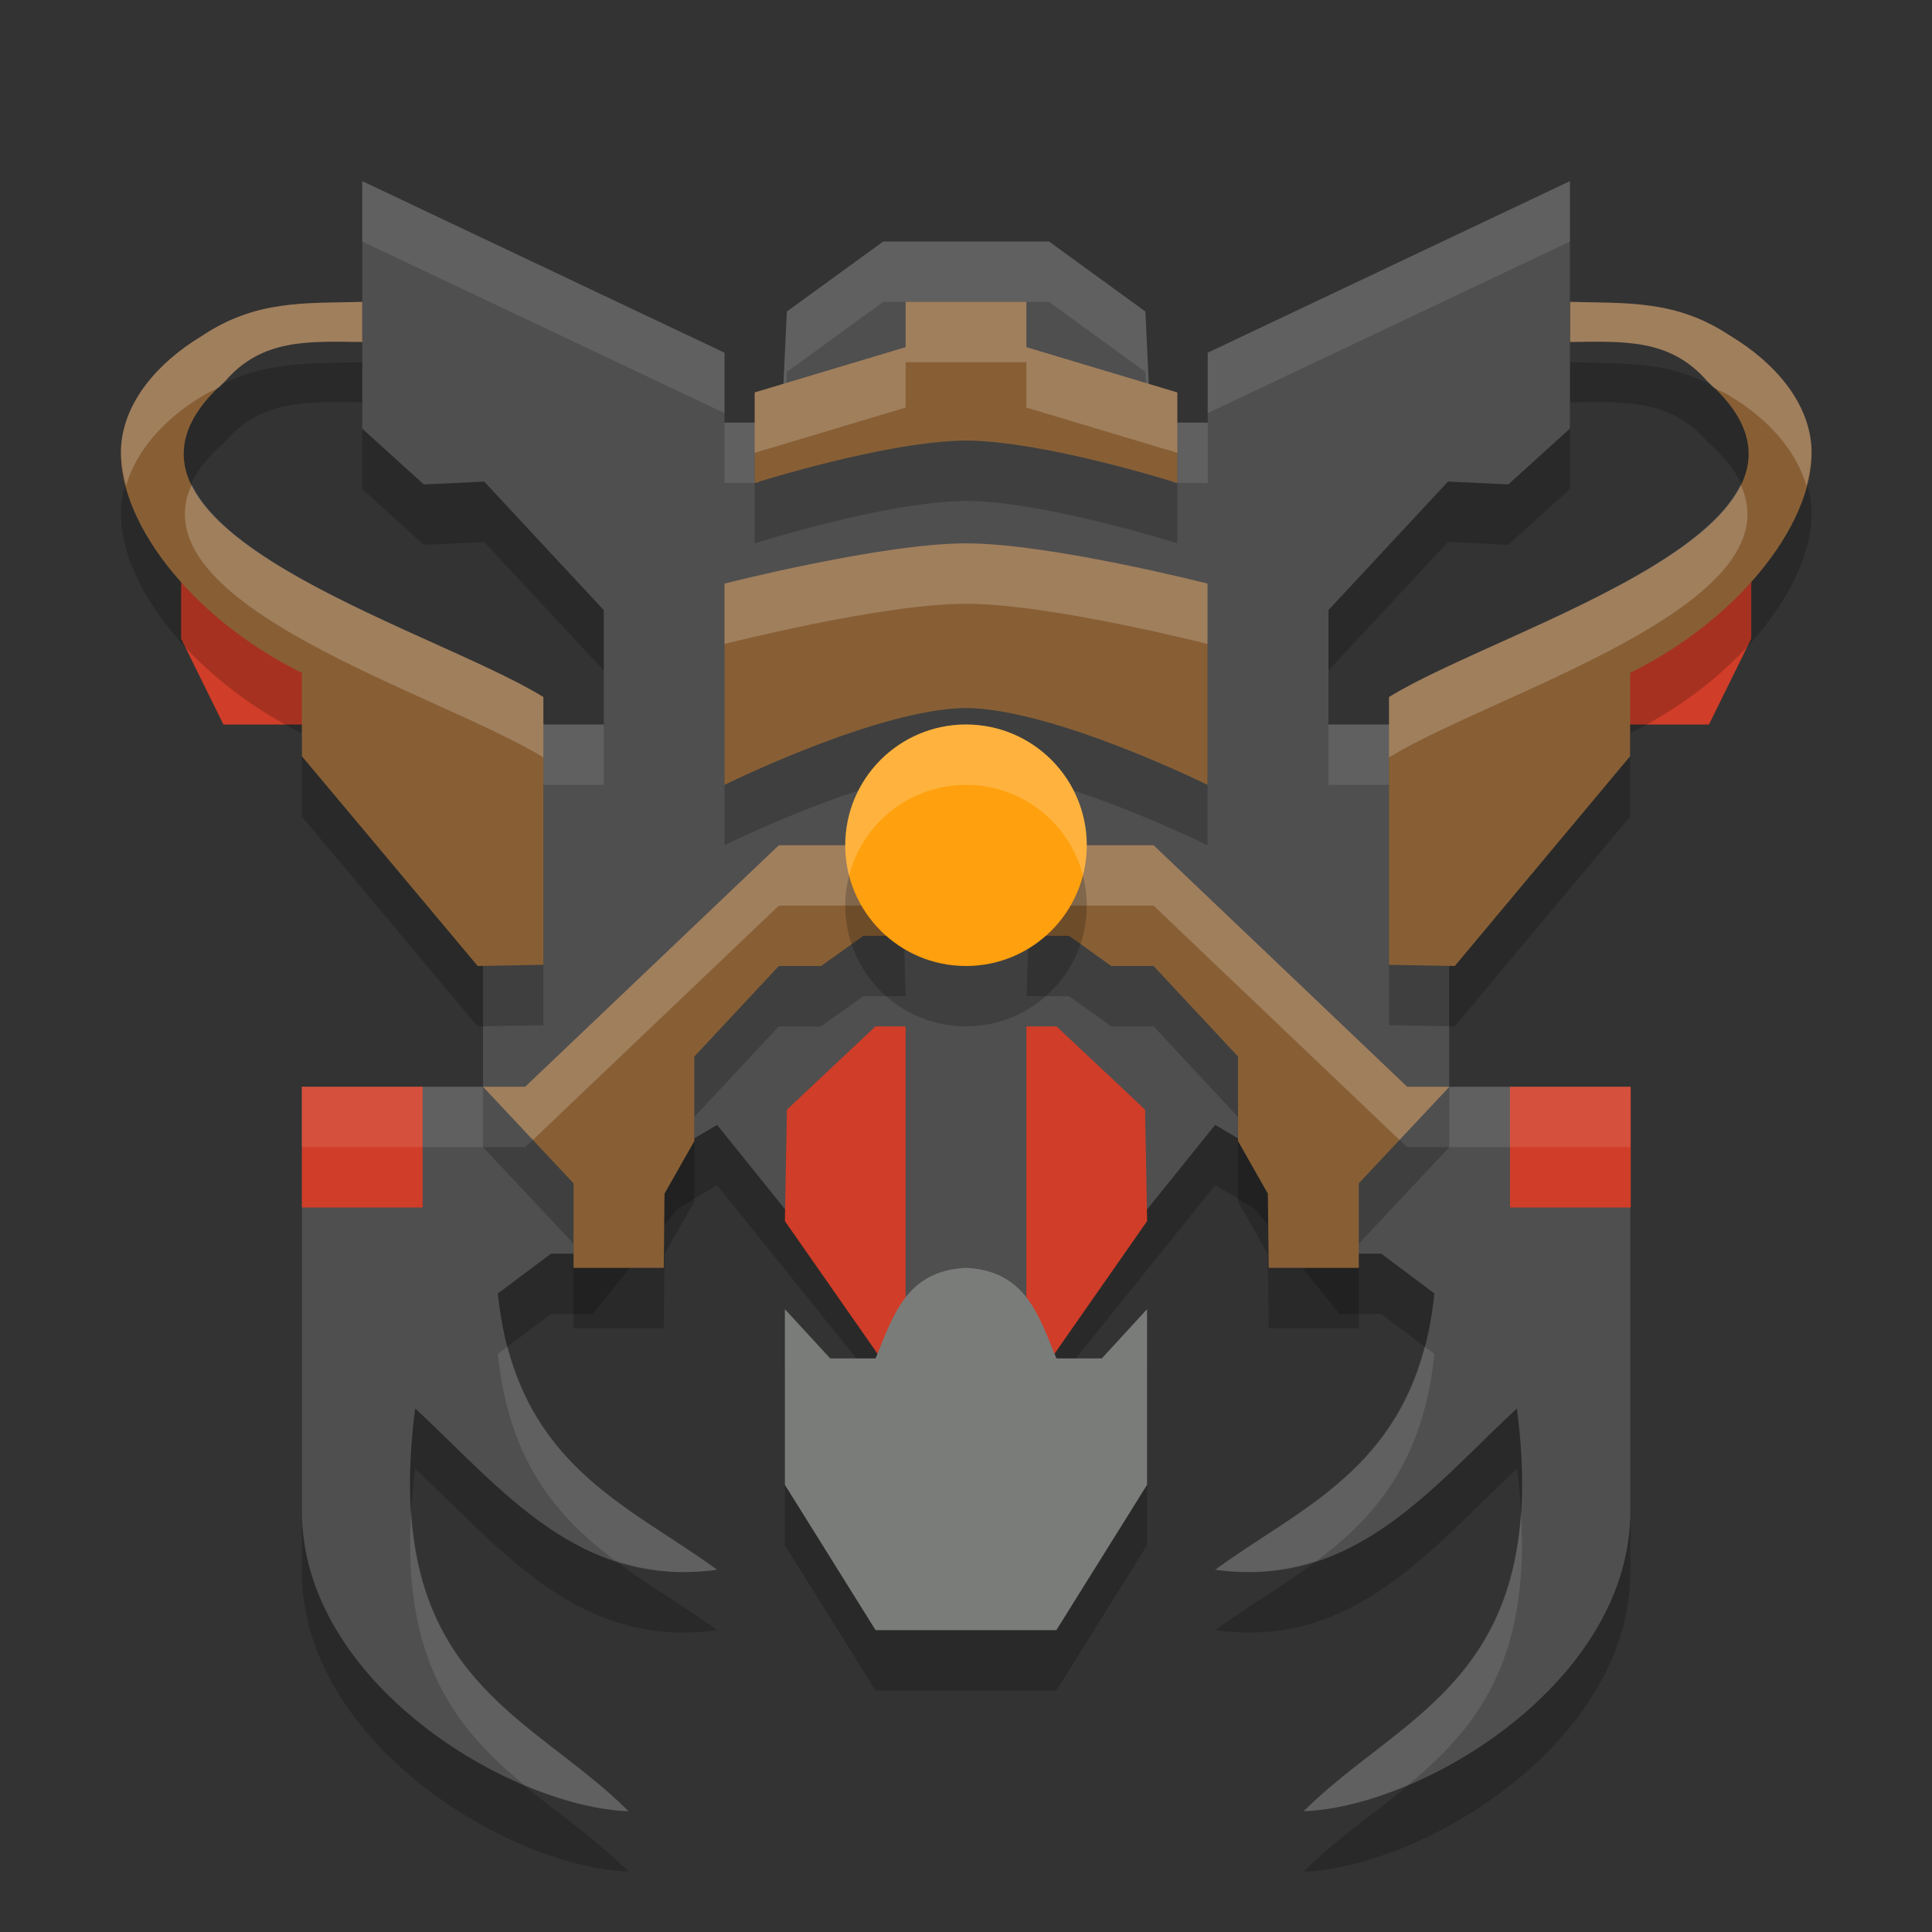 <svg xmlns="http://www.w3.org/2000/svg" width="32" height="32" version="1">
 <rect width="100%" height="100%" fill="#333333" stroke="none"/>
 <path style="opacity:0.2" d="m 15.996,22 c -0.991,0.049 -1.202,0.796 -1.494,1.5 h -0.751 l -0.751,-0.816 v 2.909 L 14.502,28 h 1.494 0.007 1.494 l 1.502,-2.407 V 22.684 L 18.249,23.5 h -0.751 c -0.292,-0.704 -0.504,-1.451 -1.494,-1.5 -0.003,-1.33e-4 -0.005,1.28e-4 -0.007,0 z"/>
 <path style="opacity:0.2" d="m 6,4 v 4.1 l 1.02,0.924 1,-0.047 L 10,11.105 V 13 H 8 v 6 H 5 v 7.025 C 5,28.867 8.439,30.929 10.412,31 8.761,29.352 6.297,28.806 6.877,24.328 8.313,25.663 9.587,27.319 11.877,27 10.393,25.911 8.535,25.263 8.246,22.424 l 0.881,-0.66 h 0.688 l 1.408,-1.746 0.654,-0.387 3.432,4.264 L 16,24 v 0 h 0.004 l 0.691,-0.105 3.432,-4.264 0.654,0.387 1.408,1.746 h 0.688 l 0.881,0.66 C 23.469,25.263 21.611,25.911 20.127,27 22.417,27.319 23.689,25.663 25.125,24.328 25.705,28.806 23.243,29.352 21.592,31 c 1.973,-0.071 5.412,-2.133 5.412,-4.975 V 19 h -3 v -6 h -2 v -1.895 l 1.98,-2.129 0.998,0.047 1.021,-0.924 V 4 l -6,2.842 V 8 H 19.439 L 19.037,7.553 18.971,6.16 17.375,5 h -1.369 -0.002 H 16 15.996 14.629 L 13.033,6.16 12.967,7.553 12.564,8 H 12 V 6.842 Z"/>
 <path style="fill:#d03d28" d="M 3,8.447 5.099,9.868 5.799,12 H 3.7 L 3,10.579 Z"/>
 <path style="fill:#d03d28" d="M 29.007,8.447 26.907,9.868 26.207,12 h 2.099 l 0.7,-1.421 z"/>
 <path style="fill:#4f4f4f" d="m 6,3 v 4.1 l 1.02,0.924 1,-0.047 L 10,10.105 V 12 H 8 v 6 H 5 v 7.025 C 5,27.867 8.439,29.929 10.412,30 8.761,28.352 6.297,27.806 6.877,23.328 8.313,24.663 9.587,26.319 11.877,26 10.393,24.911 8.535,24.263 8.246,21.424 l 0.881,-0.66 h 0.688 l 1.408,-1.746 0.654,-0.387 3.432,4.264 L 16,23 v 0 h 0.004 l 0.691,-0.105 3.432,-4.264 0.654,0.387 1.408,1.746 h 0.688 l 0.881,0.66 C 23.469,24.263 21.611,24.911 20.127,26 22.417,26.319 23.689,24.663 25.125,23.328 25.705,27.806 23.243,28.352 21.592,30 c 1.973,-0.071 5.412,-2.133 5.412,-4.975 V 18 h -3 v -6 h -2 v -1.895 l 1.98,-2.129 0.998,0.047 1.021,-0.924 V 3 l -6,2.842 V 7 H 19.439 L 19.037,6.553 18.971,5.16 17.375,4 h -1.369 -0.002 H 16 15.996 14.629 L 13.033,5.16 12.967,6.553 12.564,7 H 12 V 5.842 Z"/>
 <rect style="fill:#d03d28" width="2" height="2" x="-27.01" y="18" transform="scale(-1,1)"/>
 <rect style="fill:#d03d28" width="2" height="2" x="5" y="18"/>
 <path style="fill:#ffffff;opacity:0.1" d="M 6 3 L 6 4 L 12 6.842 L 12 5.842 L 6 3 z M 26.004 3 L 20.004 5.842 L 20.004 6.842 L 26.004 4 L 26.004 3 z M 14.629 4 L 13.033 5.16 L 12.967 6.553 L 12.564 7 L 12 7 L 12 8 L 12.564 8 L 12.967 7.553 L 13.033 6.16 L 14.629 5 L 15.996 5 L 16 5 L 16.004 5 L 16.006 5 L 17.375 5 L 18.971 6.16 L 19.037 7.553 L 19.439 8 L 20.004 8 L 20.004 7 L 19.439 7 L 19.037 6.553 L 18.971 5.16 L 17.375 4 L 16.006 4 L 16.004 4 L 16 4 L 15.996 4 L 14.629 4 z M 8 12 L 8 13 L 10 13 L 10 12 L 8 12 z M 22.004 12 L 22.004 13 L 24.004 13 L 24.004 12 L 22.004 12 z M 5 18 L 5 19 L 8 19 L 8 18 L 5 18 z M 24.004 18 L 24.004 19 L 27.004 19 L 27.004 18 L 24.004 18 z M 8.408 22.303 L 8.246 22.424 C 8.429 24.222 9.243 25.14 10.191 25.85 C 10.694 26.015 11.244 26.088 11.877 26 C 10.561 25.035 8.958 24.408 8.408 22.303 z M 23.596 22.303 C 23.046 24.408 21.443 25.035 20.127 26 C 20.76 26.088 21.31 26.015 21.812 25.85 C 22.761 25.14 23.575 24.222 23.758 22.424 L 23.596 22.303 z M 6.811 25.033 C 6.653 27.549 7.585 28.659 8.684 29.566 C 9.301 29.827 9.905 29.982 10.412 30 C 9 28.591 6.999 27.978 6.811 25.033 z M 25.191 25.033 C 25.003 27.978 23.004 28.591 21.592 30 C 22.098 29.982 22.7 29.828 23.316 29.568 C 24.416 28.661 25.35 27.551 25.191 25.033 z"/>
 <path style="opacity:0.2" d="M 6,6 C 5.046,6.026 4.243,5.964 3.344,6.564 2.588,7.02 2.068,7.663 2.008,8.367 1.906,9.562 3.113,11.21 5,12.145 v 1.381 L 7.912,17 9,16.98 V 12.545 C 7.089,11.367 1.018,9.697 3.729,7.314 4.342,6.604 5.11,6.655 6,6.664 Z m 9,0 V 6.75 L 12.5,7.5 V 9 c 0,0 2.187,-0.695 3.496,-0.703 0.002,9e-6 0.006,-1.27e-5 0.008,0 C 17.313,8.305 19.5,9 19.5,9 V 7.5 L 17,6.75 V 6 h -0.996 -0.008 z m 11.006,0 v 0.664 c 0.89,-0.009 1.658,-0.06 2.271,0.65 2.711,2.382 -3.36,4.052 -5.271,5.23 v 4.436 L 24.096,17 27,13.525 v -1.381 C 28.887,11.21 30.102,9.562 30,8.367 29.94,7.663 29.418,7.02 28.662,6.564 27.763,5.964 26.96,6.026 26.006,6 Z M 15.996,10 C 14.613,10 12,10.666 12,10.666 V 14 c 0,0 2.541,-1.259 3.996,-1.273 0.002,1.7e-5 0.006,-2.1e-5 0.008,0 C 17.459,12.741 20,14 20,14 v -3.334 c 0,0 -2.613,-0.666 -3.996,-0.666 -0.002,-6e-7 -0.006,-1.9e-6 -0.008,0 z m -3.096,5 -4.201,4 H 8 l 1.5,1.6 V 22 h 1.494 L 11.006,20.771 11.5,19.9 V 18.5 L 12.9,17 h 0.699 l 0.701,-0.5 H 15 L 14.959,15 Z m 4.146,0 -0.041,1.5 h 0.701 L 18.406,17 h 0.701 l 1.398,1.5 v 1.4 L 21,20.771 21.014,22 h 1.492 V 20.6 L 24.006,19 h -0.699 l -4.199,-4 z"/>
 <path style="fill:#885f35" d="M 6 5 C 5.046 5.026 4.243 4.964 3.344 5.564 C 2.588 6.02 2.068 6.663 2.008 7.367 C 1.906 8.562 3.113 10.21 5 11.145 L 5 12.525 L 7.912 16 L 9 15.98 L 9 11.545 C 7.089 10.367 1.018 8.697 3.729 6.314 C 4.342 5.604 5.11 5.655 6 5.664 L 6 5 z M 15 5 L 15 5.75 L 12.5 6.5 L 12.5 8 C 12.5 8 14.687 7.305 15.996 7.297 C 15.998 7.297 16.002 7.297 16.004 7.297 C 17.313 7.305 19.5 8 19.5 8 L 19.5 6.5 L 17 5.75 L 17 5 L 16.004 5 L 15.996 5 L 15 5 z M 26.006 5 L 26.006 5.664 C 26.896 5.655 27.664 5.604 28.277 6.314 C 30.988 8.697 24.917 10.367 23.006 11.545 L 23.006 15.98 L 24.096 16 L 27 12.525 L 27 11.145 C 28.887 10.21 30.102 8.562 30 7.367 C 29.94 6.663 29.418 6.02 28.662 5.564 C 27.763 4.964 26.96 5.026 26.006 5 z M 15.996 9 C 14.613 9 12 9.666 12 9.666 L 12 13 C 12 13 14.541 11.741 15.996 11.727 C 15.998 11.727 16.002 11.727 16.004 11.727 C 17.459 11.741 20 13 20 13 L 20 9.666 C 20 9.666 17.387 9 16.004 9 C 16.002 9 15.998 9 15.996 9 z M 12.9 14 L 8.699 18 L 8 18 L 9.5 19.6 L 9.5 21 L 10.994 21 L 11.006 19.771 L 11.5 18.9 L 11.5 17.5 L 12.9 16 L 13.6 16 L 14.301 15.5 L 15 15.5 L 14.959 14 L 12.9 14 z M 17.047 14 L 17.006 15.5 L 17.707 15.5 L 18.406 16 L 19.107 16 L 20.506 17.5 L 20.506 18.9 L 21 19.771 L 21.014 21 L 22.506 21 L 22.506 19.6 L 24.006 18 L 23.307 18 L 19.107 14 L 17.047 14 z"/>
 <path style="fill:#ffffff;opacity:0.2" d="M 6 5 C 5.046 5.026 4.243 4.964 3.344 5.564 C 2.588 6.02 2.068 6.663 2.008 7.367 C 1.99 7.579 2.027 7.809 2.088 8.043 C 2.256 7.468 2.707 6.948 3.344 6.564 C 3.442 6.499 3.536 6.467 3.633 6.416 C 3.669 6.382 3.689 6.349 3.729 6.314 C 4.342 5.604 5.11 5.655 6 5.664 L 6 5 z M 15 5 L 15 5.75 L 12.5 6.5 L 12.5 7.5 L 15 6.75 L 15 6 L 15.996 6 L 16.004 6 L 17 6 L 17 6.75 L 19.5 7.5 L 19.5 6.5 L 17 5.75 L 17 5 L 16.004 5 L 15.996 5 L 15 5 z M 26.006 5 L 26.006 5.664 C 26.896 5.655 27.664 5.604 28.277 6.314 C 28.317 6.349 28.337 6.382 28.373 6.416 C 28.47 6.467 28.564 6.499 28.662 6.564 C 29.3 6.949 29.752 7.469 29.92 8.045 C 29.982 7.81 30.018 7.58 30 7.367 C 29.94 6.663 29.418 6.02 28.662 5.564 C 27.763 4.964 26.96 5.026 26.006 5 z M 3.176 8.027 C 2.245 10.034 7.286 11.488 9 12.545 L 9 11.545 C 7.585 10.673 3.898 9.529 3.176 8.027 z M 28.83 8.027 C 28.107 9.529 24.421 10.673 23.006 11.545 L 23.006 12.545 C 24.72 11.488 29.76 10.034 28.83 8.027 z M 15.996 9 C 14.613 9 12 9.666 12 9.666 L 12 10.666 C 12 10.666 14.613 10 15.996 10 C 15.998 10 16.002 10 16.004 10 C 17.387 10 20 10.666 20 10.666 L 20 9.666 C 20 9.666 17.387 9 16.004 9 C 16.002 9 15.998 9 15.996 9 z M 12.9 14 L 8.699 18 L 8 18 L 8.826 18.881 L 12.9 15 L 14.959 15 L 14.973 15.5 L 15 15.5 L 14.959 14 L 12.9 14 z M 17.047 14 L 17.006 15.5 L 17.033 15.5 L 17.047 15 L 19.107 15 L 23.18 18.881 L 24.006 18 L 23.307 18 L 19.107 14 L 17.047 14 z"/>
 <path style="fill:#d03d28" d="M 14.501,17 13.034,18.379 13,20.225 14.923,22.979 15.996,23 h 0.009 L 17.077,22.979 19,20.225 18.966,18.379 17.499,17 H 17 v 4.667 H 15 V 17 Z"/>
 <path style="fill:#7a7c7a" d="m 15.996,21 c -0.991,0.049 -1.202,0.796 -1.494,1.5 h -0.751 l -0.751,-0.816 v 2.909 L 14.502,27 h 1.494 0.007 1.494 l 1.502,-2.407 V 21.684 L 18.249,22.5 h -0.751 c -0.292,-0.704 -0.504,-1.451 -1.494,-1.5 -0.003,-1.33e-4 -0.005,1.28e-4 -0.007,0 z"/>
 <circle style="opacity:0.2" cx="16" cy="15" r="2"/>
 <circle style="fill:#ffa00e" cx="16" cy="14" r="2"/>
 <path style="fill:#ffffff;opacity:0.2" d="M 16 12 A 2 2 0 0 0 14 14 A 2 2 0 0 0 14.064 14.504 A 2 2 0 0 1 16 13 A 2 2 0 0 1 17.936 14.496 A 2 2 0 0 0 18 14 A 2 2 0 0 0 16 12 z"/>
</svg>
